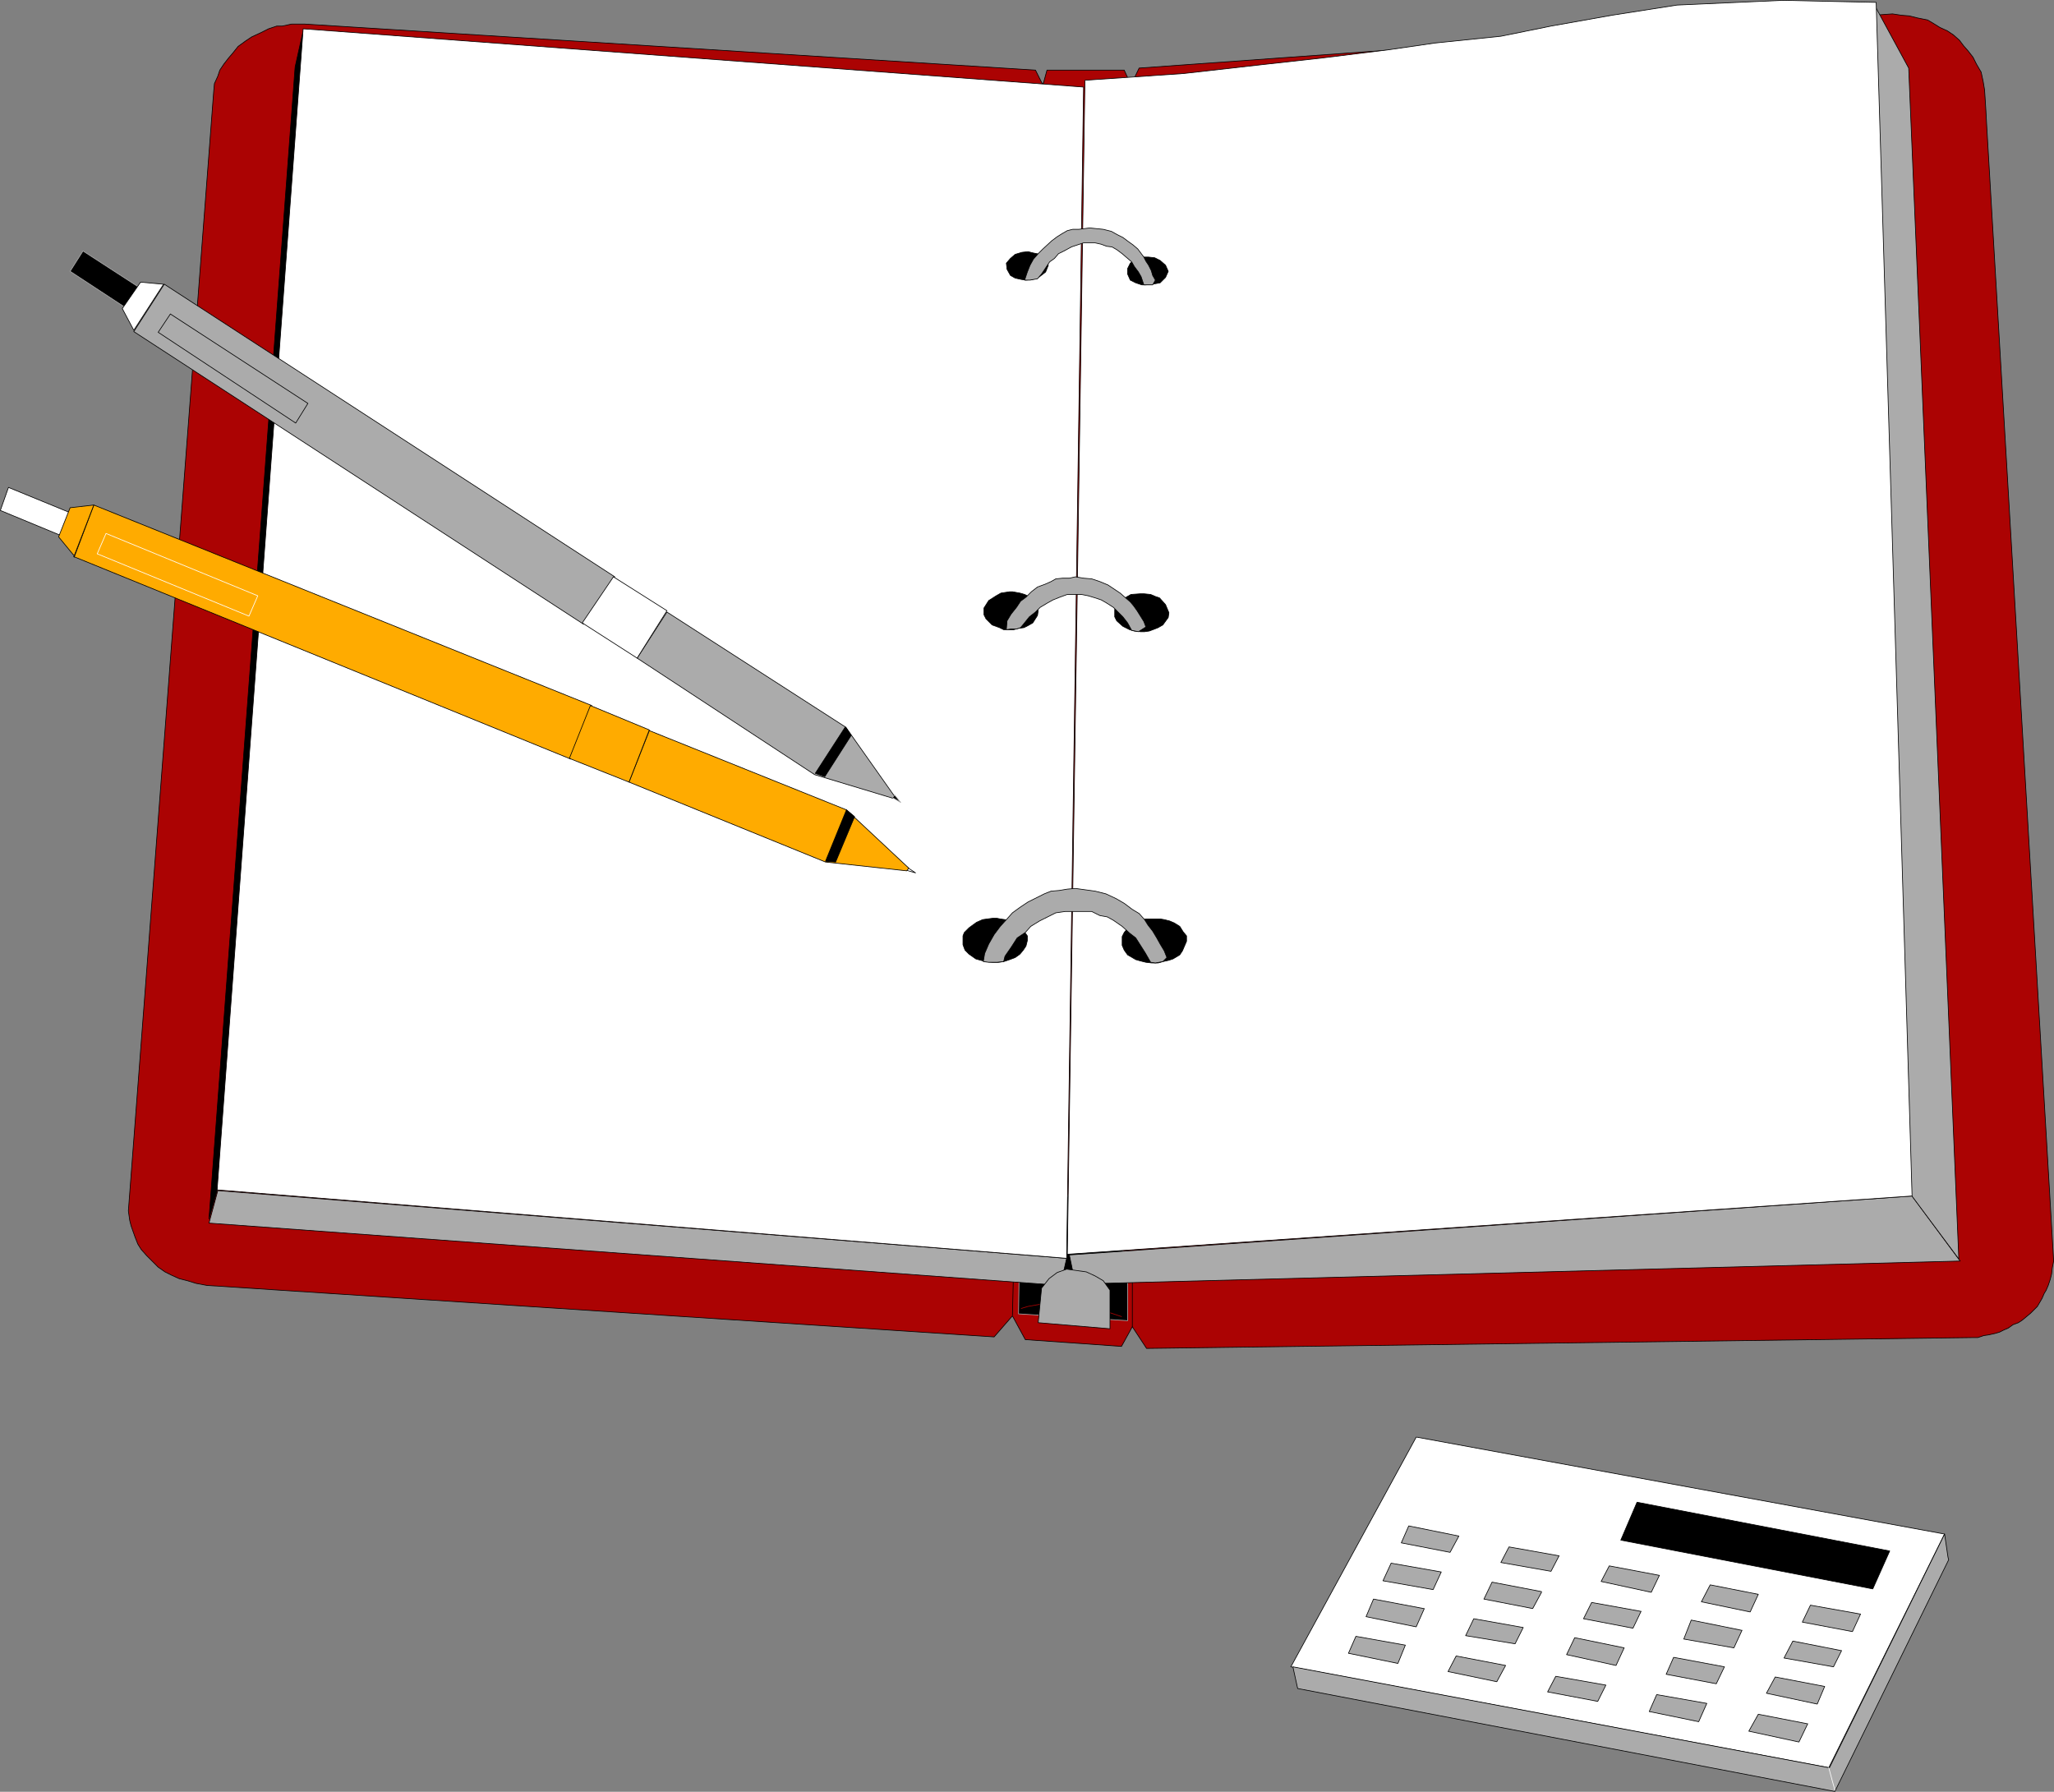 <?xml version="1.0" encoding="UTF-8" standalone="no"?>
<svg
   version="1.0"
   width="129.638mm"
   height="113.084mm"
   id="svg116"
   sodipodi:docname="Organizer 3.wmf"
   xmlns:inkscape="http://www.inkscape.org/namespaces/inkscape"
   xmlns:sodipodi="http://sodipodi.sourceforge.net/DTD/sodipodi-0.dtd"
   xmlns="http://www.w3.org/2000/svg"
   xmlns:svg="http://www.w3.org/2000/svg">
  <rect width="100%" height="100%" fill="#808080" stroke="none"/>
  <sodipodi:namedview
     id="namedview116"
     pagecolor="#ffffff"
     bordercolor="#000000"
     borderopacity="0.25"
     inkscape:showpageshadow="2"
     inkscape:pageopacity="0.0"
     inkscape:pagecheckerboard="0"
     inkscape:deskcolor="#d1d1d1"
     inkscape:document-units="mm" />
  <defs
     id="defs1">
    <pattern
       id="WMFhbasepattern"
       patternUnits="userSpaceOnUse"
       width="6"
       height="6"
       x="0"
       y="0" />
  </defs>
  <path
     style="fill:#ab0303;fill-opacity:1;fill-rule:evenodd;stroke:none"
     d="m 451.429,3.313 -179.699,12.927 -1.939,4.04 -1.616,-3.555 h -18.422 l -0.97,3.555 -1.778,-3.555 L 72.639,5.736 H 69.569 L 67.306,6.221 h -1.293 l -1.939,0.646 -1.939,0.97 -2.101,0.97 -1.454,0.97 -1.778,1.293 -1.293,1.616 -0.97,1.131 -1.131,1.454 -0.97,1.454 -0.485,1.454 -0.808,1.777 -0.162,1.777 -20.362,267.107 0.323,2.262 0.323,1.293 0.97,2.747 0.646,1.616 0.808,1.293 1.293,1.454 1.454,1.454 1.293,1.293 1.616,1.131 1.616,0.808 1.778,0.808 1.939,0.485 2.101,0.646 2.586,0.485 187.779,12.281 4.363,-5.009 3.07,5.656 22.947,1.616 2.586,-4.686 3.394,5.171 196.829,-2.585 h 1.454 l 1.454,-0.485 1.131,-0.162 1.454,-0.323 1.131,-0.323 0.97,-0.485 1.131,-0.485 1.131,-0.808 1.293,-0.485 0.97,-0.646 1.939,-1.616 1.616,-1.616 1.131,-1.939 0.485,-1.131 0.485,-0.808 0.485,-1.131 0.485,-1.454 0.323,-1.293 0.162,-1.454 0.323,-1.616 -15.998,-271.308 -0.162,-3.07 -0.162,-2.585 -0.162,-2.424 -0.323,-1.939 -0.485,-2.262 -1.131,-1.939 -0.808,-1.616 -1.131,-1.454 -1.131,-1.293 -0.97,-1.293 -1.454,-1.293 -1.454,-0.97 -1.778,-0.808 -1.293,-0.808 -1.616,-0.97 -2.424,-0.485 -1.939,-0.485 -1.939,-0.162 z"
     id="path1" />
  <path
     style="fill:none;stroke:#000000;stroke-width:0.162px;stroke-linecap:round;stroke-linejoin:round;stroke-miterlimit:4;stroke-dasharray:none;stroke-opacity:1"
     d="m 451.429,3.313 -179.699,12.927 -1.939,4.04 -1.616,-3.555 h -18.422 l -0.97,3.555 -1.778,-3.555 L 72.639,5.736 H 69.569 L 67.306,6.221 h -1.293 l -1.939,0.646 -1.939,0.97 -2.101,0.97 -1.454,0.97 -1.778,1.293 -1.293,1.616 -0.97,1.131 -1.131,1.454 -0.97,1.454 -0.485,1.454 -0.808,1.777 -0.162,1.777 -20.362,267.107 0.323,2.262 0.323,1.293 0.97,2.747 0.646,1.616 0.808,1.293 1.293,1.454 1.454,1.454 1.293,1.293 1.616,1.131 1.616,0.808 1.778,0.808 1.939,0.485 2.101,0.646 2.586,0.485 187.779,12.281 4.363,-5.009 3.07,5.656 22.947,1.616 2.586,-4.686 3.394,5.171 196.829,-2.585 h 1.454 l 1.454,-0.485 1.131,-0.162 1.454,-0.323 1.131,-0.323 0.97,-0.485 1.131,-0.485 1.131,-0.808 1.293,-0.485 0.97,-0.646 1.939,-1.616 1.616,-1.616 1.131,-1.939 0.485,-1.131 0.485,-0.808 0.485,-1.131 0.485,-1.454 0.323,-1.293 0.162,-1.454 0.323,-1.616 -15.998,-271.308 -0.162,-3.07 -0.162,-2.585 -0.162,-2.424 -0.323,-1.939 -0.485,-2.262 -1.131,-1.939 -0.808,-1.616 -1.131,-1.454 -1.131,-1.293 -0.97,-1.293 -1.454,-1.293 -1.454,-0.97 -1.778,-0.808 -1.293,-0.808 -1.616,-0.97 -2.424,-0.485 -1.939,-0.485 -1.939,-0.162 -2.101,-0.323 v 0"
     id="path2" />
  <path
     style="fill:#000000;fill-opacity:1;fill-rule:evenodd;stroke:none"
     d="m 268.983,299.667 v 15.351 l -26.018,-1.616 0.162,-10.665 12.443,-18.744 z"
     id="path3" />
  <path
     style="fill:none;stroke:#ababab;stroke-width:0.162px;stroke-linecap:round;stroke-linejoin:round;stroke-miterlimit:4;stroke-dasharray:none;stroke-opacity:1"
     d="m 268.983,299.667 v 15.351 l -26.018,-1.616 0.162,-10.665 12.443,-18.744 13.413,15.674 v 0"
     id="path4" />
  <path
     style="fill:none;stroke:#000000;stroke-width:0.162px;stroke-linecap:round;stroke-linejoin:round;stroke-miterlimit:4;stroke-dasharray:none;stroke-opacity:1"
     d="M 241.511,313.725 248.783,19.795"
     id="path5" />
  <path
     style="fill:none;stroke:#000000;stroke-width:0.162px;stroke-linecap:round;stroke-linejoin:round;stroke-miterlimit:4;stroke-dasharray:none;stroke-opacity:1"
     d="M 270.114,316.472 V 20.603"
     id="path6" />
  <path
     style="fill:#000000;fill-opacity:1;fill-rule:evenodd;stroke:none"
     d="M 70.377,16.078 72.316,7.352 51.793,283.993 49.854,290.779 70.377,16.24 v 0 z"
     id="path7" />
  <path
     style="fill:none;stroke:#000000;stroke-width:0.162px;stroke-linecap:round;stroke-linejoin:round;stroke-miterlimit:4;stroke-dasharray:none;stroke-opacity:1"
     d="M 70.377,16.078 72.316,7.352 51.793,283.993 49.854,290.779 70.377,16.24 v 0"
     id="path8" />
  <path
     style="fill:none;stroke:#ab0303;stroke-width:0.162px;stroke-linecap:round;stroke-linejoin:round;stroke-miterlimit:4;stroke-dasharray:none;stroke-opacity:1"
     d="m 243.612,312.109 1.616,-0.485 2.747,-0.485 h 3.555 l 9.373,0.97 2.262,0.485 2.424,0.808 1.939,0.646"
     id="path9" />
  <path
     style="fill:#ababab;fill-opacity:1;fill-rule:evenodd;stroke:none"
     d="m 51.954,283.993 202.485,16.159 -1.454,6.464 -203.131,-14.866 2.101,-7.756 z"
     id="path10" />
  <path
     style="fill:none;stroke:#000000;stroke-width:0.162px;stroke-linecap:round;stroke-linejoin:round;stroke-miterlimit:4;stroke-dasharray:none;stroke-opacity:1"
     d="m 51.954,283.993 202.485,16.159 -1.454,6.464 -203.131,-14.866 2.101,-7.756 v 0"
     id="path11" />
  <path
     style="fill:#ababab;fill-opacity:1;fill-rule:evenodd;stroke:none"
     d="m 456.115,285.285 -201.03,14.058 1.454,6.948 211.049,-5.494 -11.474,-15.513 z"
     id="path12" />
  <path
     style="fill:none;stroke:#000000;stroke-width:0.162px;stroke-linecap:round;stroke-linejoin:round;stroke-miterlimit:4;stroke-dasharray:none;stroke-opacity:1"
     d="m 456.115,285.285 -201.03,14.058 1.454,6.948 211.049,-5.494 -11.474,-15.513 v 0"
     id="path13" />
  <path
     style="fill:#ababab;fill-opacity:1;fill-rule:evenodd;stroke:none"
     d="M 447.066,1.05 455.954,285.124 467.266,300.313 455.307,16.24 447.066,1.05 Z"
     id="path14" />
  <path
     style="fill:none;stroke:#000000;stroke-width:0.162px;stroke-linecap:round;stroke-linejoin:round;stroke-miterlimit:4;stroke-dasharray:none;stroke-opacity:1"
     d="M 447.066,1.05 455.954,285.124 467.266,300.313 455.307,16.24 447.066,1.05 v 0"
     id="path15" />
  <path
     style="fill:#ffffff;fill-opacity:1;fill-rule:evenodd;stroke:none"
     d="M 72.316,6.868 258.479,20.764 254.439,300.151 51.793,283.831 Z"
     id="path16" />
  <path
     style="fill:none;stroke:#000000;stroke-width:0.162px;stroke-linecap:round;stroke-linejoin:round;stroke-miterlimit:4;stroke-dasharray:none;stroke-opacity:1"
     d="M 72.316,6.868 258.479,20.764 254.439,300.151 51.793,283.831 72.316,6.868 v 0"
     id="path17" />
  <path
     style="fill:#ffffff;fill-opacity:1;fill-rule:evenodd;stroke:none"
     d="m 258.802,19.148 23.594,-1.616 18.584,-2.101 14.544,-1.616 15.675,-1.939 11.15,-1.616 15.675,-1.616 11.958,-2.424 14.544,-2.585 15.514,-2.424 25.21,-1.131 22.301,0.485 8.565,284.72 -201.515,13.897 4.202,-279.872 v 0 z"
     id="path18" />
  <path
     style="fill:none;stroke:#000000;stroke-width:0.162px;stroke-linecap:round;stroke-linejoin:round;stroke-miterlimit:4;stroke-dasharray:none;stroke-opacity:1"
     d="m 258.802,19.148 23.594,-1.616 18.584,-2.101 14.544,-1.616 15.675,-1.939 11.15,-1.616 15.675,-1.616 11.958,-2.424 14.544,-2.585 15.514,-2.424 25.21,-1.131 22.301,0.485 8.565,284.72 -201.515,13.897 4.202,-279.872 v 0"
     id="path19" />
  <path
     style="fill:#000000;fill-opacity:1;fill-rule:evenodd;stroke:none"
     d="m 273.992,61.323 1.454,0.162 1.293,0.646 1.293,1.131 0.646,1.454 -0.646,1.454 -1.293,1.293 -1.778,0.323 -1.616,0.162 h -0.97 l -1.454,-0.485 -1.293,-0.646 -0.646,-1.454 v -1.293 l 0.646,-1.293 1.293,-0.97 1.616,-0.485 z"
     id="path20" />
  <path
     style="fill:none;stroke:#000000;stroke-width:0.162px;stroke-linecap:round;stroke-linejoin:round;stroke-miterlimit:4;stroke-dasharray:none;stroke-opacity:1"
     d="m 273.992,61.323 1.454,0.162 1.293,0.646 1.293,1.131 0.646,1.454 -0.646,1.454 -1.293,1.293 -1.778,0.323 -1.616,0.162 h -0.97 l -1.454,-0.485 -1.293,-0.646 -0.646,-1.454 v -1.293 l 0.646,-1.293 1.293,-0.97 1.616,-0.485 h 1.454 v 0"
     id="path21" />
  <path
     style="fill:#000000;fill-opacity:1;fill-rule:evenodd;stroke:none"
     d="m 245.228,60.03 1.293,0.323 1.616,0.323 1.293,1.454 0.646,1.131 -0.646,1.616 -1.454,1.131 -1.616,0.646 -1.616,0.162 -1.131,-0.162 -1.454,-0.323 -1.131,-0.646 -0.808,-1.454 -0.162,-1.454 0.97,-1.131 1.131,-0.97 1.616,-0.485 z"
     id="path22" />
  <path
     style="fill:none;stroke:#000000;stroke-width:0.162px;stroke-linecap:round;stroke-linejoin:round;stroke-miterlimit:4;stroke-dasharray:none;stroke-opacity:1"
     d="m 245.228,60.03 1.293,0.323 1.616,0.323 1.293,1.454 0.646,1.131 -0.646,1.616 -1.454,1.131 -1.616,0.646 -1.616,0.162 -1.131,-0.162 -1.454,-0.323 -1.131,-0.646 -0.808,-1.454 -0.162,-1.454 0.97,-1.131 1.131,-0.97 1.616,-0.485 1.454,-0.162 v 0"
     id="path23" />
  <path
     style="fill:#000000;fill-opacity:1;fill-rule:evenodd;stroke:none"
     d="m 272.861,141.633 1.616,0.162 1.131,0.485 0.97,0.323 1.454,1.616 0.808,1.939 -0.162,1.131 -1.293,1.777 -1.131,0.646 -0.808,0.323 -1.293,0.485 -1.131,0.162 h -0.97 l -1.454,-0.162 -1.131,-0.323 -1.616,-0.808 -1.454,-1.293 -0.485,-0.97 v -1.777 l 1.131,-1.616 1.616,-1.293 1.131,-0.646 2.262,-0.162 h 0.808 z"
     id="path24" />
  <path
     style="fill:none;stroke:#000000;stroke-width:0.162px;stroke-linecap:round;stroke-linejoin:round;stroke-miterlimit:4;stroke-dasharray:none;stroke-opacity:1"
     d="m 272.861,141.633 1.616,0.162 1.131,0.485 0.97,0.323 1.454,1.616 0.808,1.939 -0.162,1.131 -1.293,1.777 -1.131,0.646 -0.808,0.323 -1.293,0.485 -1.131,0.162 h -0.97 l -1.454,-0.162 -1.131,-0.323 -1.616,-0.808 -1.454,-1.293 -0.485,-0.97 v -1.777 l 1.131,-1.616 1.616,-1.293 1.131,-0.646 2.262,-0.162 h 0.808 v 0"
     id="path25" />
  <path
     style="fill:#000000;fill-opacity:1;fill-rule:evenodd;stroke:none"
     d="m 241.511,141.148 1.778,0.323 1.131,0.323 0.97,0.485 1.616,1.454 0.646,1.939 -0.162,1.131 -1.131,1.777 -1.131,0.646 -0.97,0.485 -1.293,0.162 -1.131,0.323 h -0.97 -1.454 l -0.97,-0.485 -1.778,-0.646 -1.454,-1.454 -0.485,-0.97 v -1.616 l 1.131,-1.777 1.778,-1.131 1.131,-0.646 2.101,-0.323 h 0.646 z"
     id="path26" />
  <path
     style="fill:none;stroke:#000000;stroke-width:0.162px;stroke-linecap:round;stroke-linejoin:round;stroke-miterlimit:4;stroke-dasharray:none;stroke-opacity:1"
     d="m 241.511,141.148 1.778,0.323 1.131,0.323 0.97,0.485 1.616,1.454 0.646,1.939 -0.162,1.131 -1.131,1.777 -1.131,0.646 -0.97,0.485 -1.293,0.162 -1.131,0.323 h -0.97 -1.454 l -0.97,-0.485 -1.778,-0.646 -1.454,-1.454 -0.485,-0.97 v -1.616 l 1.131,-1.777 1.778,-1.131 1.131,-0.646 2.101,-0.323 h 0.646 v 0"
     id="path27" />
  <path
     style="fill:#000000;fill-opacity:1;fill-rule:evenodd;stroke:none"
     d="m 237.794,219.034 0.808,0.162 1.131,0.162 1.293,0.323 1.131,0.485 1.131,0.485 0.97,1.454 0.808,1.131 v 1.131 l -0.323,1.293 -0.646,0.97 -0.808,0.97 -1.131,0.808 -1.293,0.485 -1.454,0.485 -1.293,0.162 h -1.293 l -1.616,-0.162 -1.293,-0.323 -1.131,-0.323 -1.616,-1.131 -0.97,-0.97 -0.485,-1.293 v -2.101 l 0.323,-0.808 1.131,-1.131 1.778,-1.293 1.454,-0.646 1.131,-0.162 1.293,-0.162 h 0.97 z"
     id="path28" />
  <path
     style="fill:none;stroke:#000000;stroke-width:0.162px;stroke-linecap:round;stroke-linejoin:round;stroke-miterlimit:4;stroke-dasharray:none;stroke-opacity:1"
     d="m 237.794,219.034 0.808,0.162 1.131,0.162 1.293,0.323 1.131,0.485 1.131,0.485 0.97,1.454 0.808,1.131 v 1.131 l -0.323,1.293 -0.646,0.97 -0.808,0.97 -1.131,0.808 -1.293,0.485 -1.454,0.485 -1.293,0.162 h -1.293 l -1.616,-0.162 -1.293,-0.323 -1.131,-0.323 -1.616,-1.131 -0.97,-0.97 -0.485,-1.293 v -2.101 l 0.323,-0.808 1.131,-1.131 1.778,-1.293 1.454,-0.646 1.131,-0.162 1.293,-0.162 h 0.97 v 0"
     id="path29" />
  <path
     style="fill:#000000;fill-opacity:1;fill-rule:evenodd;stroke:none"
     d="m 275.608,219.195 h 1.131 l 0.97,0.162 1.293,0.323 1.131,0.485 1.293,0.808 0.808,1.293 0.808,0.97 v 1.293 l -0.485,1.131 -0.485,1.131 -0.646,0.97 -1.616,0.97 -0.97,0.323 -1.454,0.323 -1.131,0.323 h -1.454 l -1.454,-0.162 -1.293,-0.323 -1.131,-0.323 -1.939,-1.131 -0.808,-1.131 -0.485,-1.131 v -2.101 l 0.485,-0.97 0.808,-0.97 2.101,-1.293 1.293,-0.808 1.131,-0.162 h 1.293 z"
     id="path30" />
  <path
     style="fill:none;stroke:#000000;stroke-width:0.162px;stroke-linecap:round;stroke-linejoin:round;stroke-miterlimit:4;stroke-dasharray:none;stroke-opacity:1"
     d="m 275.608,219.195 h 1.131 l 0.97,0.162 1.293,0.323 1.131,0.485 1.293,0.808 0.808,1.293 0.808,0.97 v 1.293 l -0.485,1.131 -0.485,1.131 -0.646,0.97 -1.616,0.97 -0.97,0.323 -1.454,0.323 -1.131,0.323 h -1.454 l -1.454,-0.162 -1.293,-0.323 -1.131,-0.323 -1.939,-1.131 -0.808,-1.131 -0.485,-1.131 v -2.101 l 0.485,-0.97 0.808,-0.97 2.101,-1.293 1.293,-0.808 1.131,-0.162 h 1.293 0.808 v 0"
     id="path31" />
  <path
     style="fill:#ababab;fill-opacity:1;fill-rule:evenodd;stroke:none"
     d="m 245.713,66.817 h -1.293 l 0.646,-1.939 0.646,-1.616 0.808,-1.454 1.131,-1.293 1.131,-1.131 2.101,-1.939 1.293,-0.97 1.293,-0.808 1.131,-0.646 1.293,-0.323 h 1.454 l 2.586,-0.323 1.616,0.162 1.616,0.162 1.939,0.485 1.454,0.808 1.293,0.646 1.293,0.97 1.131,0.808 1.131,0.97 1.454,1.939 0.485,0.97 0.646,0.97 0.646,1.293 0.323,1.131 0.646,1.131 -0.646,1.131 h -1.131 -0.97 l -0.646,-1.939 -0.646,-1.131 -0.97,-1.293 -0.646,-1.131 -2.262,-1.939 -1.293,-0.97 -1.131,-0.646 -1.293,-0.162 -1.293,-0.485 -1.454,-0.323 h -1.454 -1.293 l -2.909,0.97 -1.454,0.808 -1.616,0.808 -0.97,1.131 -1.131,0.808 -0.97,1.454 -0.97,1.454 -0.97,1.131 -1.778,0.323 z"
     id="path32" />
  <path
     style="fill:none;stroke:#000000;stroke-width:0.162px;stroke-linecap:round;stroke-linejoin:round;stroke-miterlimit:4;stroke-dasharray:none;stroke-opacity:1"
     d="m 245.713,66.817 h -1.293 l 0.646,-1.939 0.646,-1.616 0.808,-1.454 1.131,-1.293 1.131,-1.131 2.101,-1.939 1.293,-0.97 1.293,-0.808 1.131,-0.646 1.293,-0.323 h 1.454 l 2.586,-0.323 1.616,0.162 1.616,0.162 1.939,0.485 1.454,0.808 1.293,0.646 1.293,0.97 1.131,0.808 1.131,0.97 1.454,1.939 0.485,0.97 0.646,0.97 0.646,1.293 0.323,1.131 0.646,1.131 -0.646,1.131 h -1.131 -0.97 l -0.646,-1.939 -0.646,-1.131 -0.97,-1.293 -0.646,-1.131 -2.262,-1.939 -1.293,-0.97 -1.131,-0.646 -1.293,-0.162 -1.293,-0.485 -1.454,-0.323 h -1.454 -1.293 l -2.909,0.97 -1.454,0.808 -1.616,0.808 -0.97,1.131 -1.131,0.808 -0.97,1.454 -0.97,1.454 -0.97,1.131 -1.778,0.323 v 0"
     id="path33" />
  <path
     style="fill:#ababab;fill-opacity:1;fill-rule:evenodd;stroke:none"
     d="m 241.188,150.035 -1.131,0.162 0.162,-2.101 0.97,-1.616 1.293,-1.616 0.97,-1.454 1.293,-0.97 1.293,-1.293 1.454,-1.131 1.778,-0.646 1.454,-0.646 1.131,-0.646 1.616,-0.162 h 1.616 l 1.454,-0.323 1.939,0.323 1.939,0.162 1.939,0.646 1.939,0.808 1.454,0.97 1.454,0.97 1.293,1.131 1.131,0.97 0.808,0.97 0.808,1.131 0.808,1.293 0.808,1.293 0.485,1.293 -1.778,1.131 -1.616,-0.323 -0.97,-1.777 -1.131,-1.454 -0.97,-0.97 -1.293,-1.293 -1.778,-1.131 -1.131,-0.646 -1.454,-0.485 -1.616,-0.485 -1.616,-0.323 h -1.616 -1.778 l -1.778,0.646 -1.616,0.646 -1.454,0.808 -1.616,0.97 -1.131,1.131 -1.454,1.131 -1.293,1.616 -0.808,0.97 -0.97,0.323 z"
     id="path34" />
  <path
     style="fill:none;stroke:#000000;stroke-width:0.162px;stroke-linecap:round;stroke-linejoin:round;stroke-miterlimit:4;stroke-dasharray:none;stroke-opacity:1"
     d="m 241.188,150.035 -1.131,0.162 0.162,-2.101 0.97,-1.616 1.293,-1.616 0.97,-1.454 1.293,-0.97 1.293,-1.293 1.454,-1.131 1.778,-0.646 1.454,-0.646 1.131,-0.646 1.616,-0.162 h 1.616 l 1.454,-0.323 1.939,0.323 1.939,0.162 1.939,0.646 1.939,0.808 1.454,0.97 1.454,0.97 1.293,1.131 1.131,0.97 0.808,0.97 0.808,1.131 0.808,1.293 0.808,1.293 0.485,1.293 -1.778,1.131 -1.616,-0.323 -0.97,-1.777 -1.131,-1.454 -0.97,-0.97 -1.293,-1.293 -1.778,-1.131 -1.131,-0.646 -1.454,-0.485 -1.616,-0.485 -1.616,-0.323 h -1.616 -1.778 l -1.778,0.646 -1.616,0.646 -1.454,0.808 -1.616,0.97 -1.131,1.131 -1.454,1.131 -1.293,1.616 -0.808,0.97 -0.97,0.323 h -1.293 v 0"
     id="path35" />
  <path
     style="fill:#ababab;fill-opacity:1;fill-rule:evenodd;stroke:none"
     d="m 237.794,229.537 h -1.939 l -1.293,-0.162 0.323,-1.939 0.97,-2.262 1.293,-2.262 1.454,-1.939 1.616,-1.777 1.293,-1.454 1.778,-1.293 1.939,-1.293 1.939,-0.97 1.939,-0.97 1.616,-0.646 1.939,-0.162 1.939,-0.323 1.939,-0.162 4.686,0.646 2.586,0.646 2.424,1.131 1.939,1.131 1.939,1.454 1.616,0.97 1.293,1.454 0.808,1.293 1.131,1.454 0.97,1.616 0.808,1.454 0.97,1.616 0.646,1.616 -0.97,0.97 -1.778,0.323 -1.131,-0.162 -1.293,-2.262 -1.131,-1.777 -1.131,-1.777 -1.454,-1.131 -1.778,-1.616 -2.101,-1.454 -1.454,-0.808 -1.778,-0.323 -1.939,-0.97 h -1.939 -2.101 -2.262 l -2.262,0.323 -1.939,0.97 -1.939,0.97 -2.101,1.293 -1.293,1.454 -1.939,1.293 -1.454,2.262 -1.454,2.101 -0.323,1.293 -1.616,0.162 z"
     id="path36" />
  <path
     style="fill:none;stroke:#000000;stroke-width:0.162px;stroke-linecap:round;stroke-linejoin:round;stroke-miterlimit:4;stroke-dasharray:none;stroke-opacity:1"
     d="m 237.794,229.537 h -1.939 l -1.293,-0.162 0.323,-1.939 0.97,-2.262 1.293,-2.262 1.454,-1.939 1.616,-1.777 1.293,-1.454 1.778,-1.293 1.939,-1.293 1.939,-0.97 1.939,-0.97 1.616,-0.646 1.939,-0.162 1.939,-0.323 1.939,-0.162 4.686,0.646 2.586,0.646 2.424,1.131 1.939,1.131 1.939,1.454 1.616,0.97 1.293,1.454 0.808,1.293 1.131,1.454 0.97,1.616 0.808,1.454 0.97,1.616 0.646,1.616 -0.97,0.97 -1.778,0.323 -1.131,-0.162 -1.293,-2.262 -1.131,-1.777 -1.131,-1.777 -1.454,-1.131 -1.778,-1.616 -2.101,-1.454 -1.454,-0.808 -1.778,-0.323 -1.939,-0.97 h -1.939 -2.101 -2.262 l -2.262,0.323 -1.939,0.97 -1.939,0.97 -2.101,1.293 -1.293,1.454 -1.939,1.293 -1.454,2.262 -1.454,2.101 -0.323,1.293 -1.616,0.162 v 0"
     id="path37" />
  <path
     style="fill:#ababab;fill-opacity:1;fill-rule:evenodd;stroke:none"
     d="m 247.652,315.502 17.13,1.454 v -9.211 l -1.616,-2.262 -1.939,-1.131 -2.101,-0.97 -4.686,-0.646 -2.262,0.808 -1.939,1.454 -1.778,2.262 z"
     id="path38" />
  <path
     style="fill:none;stroke:#000000;stroke-width:0.162px;stroke-linecap:round;stroke-linejoin:round;stroke-miterlimit:4;stroke-dasharray:none;stroke-opacity:1"
     d="m 247.652,315.502 17.13,1.454 v -9.211 l -1.616,-2.262 -1.939,-1.131 -2.101,-0.97 -4.686,-0.646 -2.262,0.808 -1.939,1.454 -1.778,2.262 -0.808,8.241 v 0"
     id="path39" />
  <path
     style="fill:#ababab;fill-opacity:1;fill-rule:evenodd;stroke:none"
     d="M 31.916,79.098 139.218,148.904 146.652,137.593 39.188,67.787 Z"
     id="path40" />
  <path
     style="fill:none;stroke:#000000;stroke-width:0.162px;stroke-linecap:round;stroke-linejoin:round;stroke-miterlimit:4;stroke-dasharray:none;stroke-opacity:1"
     d="M 31.916,79.098 139.218,148.904 146.652,137.593 39.188,67.787 31.916,79.098 v 0"
     id="path41" />
  <path
     style="fill:#ababab;fill-opacity:1;fill-rule:evenodd;stroke:none"
     d="m 213.393,189.948 -11.635,-16.482 -42.662,-27.47 -7.11,10.988 42.339,27.793 18.746,5.656 0.323,-0.485 z"
     id="path42" />
  <path
     style="fill:none;stroke:#000000;stroke-width:0.162px;stroke-linecap:round;stroke-linejoin:round;stroke-miterlimit:4;stroke-dasharray:none;stroke-opacity:1"
     d="m 213.393,189.948 -11.635,-16.482 -42.662,-27.47 -7.11,10.988 42.339,27.793 18.746,5.656 0.323,-0.485 v 0"
     id="path43" />
  <path
     style="fill:#000000;fill-opacity:1;fill-rule:evenodd;stroke:none"
     d="m 201.596,173.466 -7.11,10.988 2.262,0.808 6.302,-9.857 -1.293,-1.939 v 0 z"
     id="path44" />
  <path
     style="fill:none;stroke:#000000;stroke-width:0.162px;stroke-linecap:round;stroke-linejoin:round;stroke-miterlimit:4;stroke-dasharray:none;stroke-opacity:1"
     d="m 201.596,173.466 -7.11,10.988 2.262,0.808 6.302,-9.857 -1.293,-1.939 v 0"
     id="path45" />
  <path
     style="fill:none;stroke:#000000;stroke-width:0.162px;stroke-linecap:round;stroke-linejoin:round;stroke-miterlimit:4;stroke-dasharray:none;stroke-opacity:1"
     d="M 73.447,96.226 40.642,74.896 37.734,79.259 70.538,100.912 73.447,96.226"
     id="path46" />
  <path
     style="fill:#000000;fill-opacity:1;fill-rule:evenodd;stroke:none"
     d="m 212.908,190.271 1.939,1.131 -1.454,-1.777 z"
     id="path47" />
  <path
     style="fill:none;stroke:#ababab;stroke-width:0.162px;stroke-linecap:round;stroke-linejoin:round;stroke-miterlimit:4;stroke-dasharray:none;stroke-opacity:1"
     d="m 212.908,190.271 1.939,1.131 -1.454,-1.777 -0.485,0.646 v 0"
     id="path48" />
  <path
     style="fill:#000000;fill-opacity:1;fill-rule:evenodd;stroke:none"
     d="m 34.502,69.402 -14.706,-9.534 -3.07,4.848 14.544,9.534 z"
     id="path49" />
  <path
     style="fill:none;stroke:#ababab;stroke-width:0.162px;stroke-linecap:round;stroke-linejoin:round;stroke-miterlimit:4;stroke-dasharray:none;stroke-opacity:1"
     d="m 34.502,69.402 -14.706,-9.534 -3.07,4.848 14.544,9.534 3.232,-4.848 v 0"
     id="path50" />
  <path
     style="fill:#ffffff;fill-opacity:1;fill-rule:evenodd;stroke:none"
     d="m 38.865,67.787 -5.333,-0.485 -4.363,6.302 2.747,5.171 7.11,-10.988 v 0 z"
     id="path51" />
  <path
     style="fill:none;stroke:#000000;stroke-width:0.162px;stroke-linecap:round;stroke-linejoin:round;stroke-miterlimit:4;stroke-dasharray:none;stroke-opacity:1"
     d="m 38.865,67.787 -5.333,-0.485 -4.363,6.302 2.747,5.171 7.11,-10.988 v 0"
     id="path52" />
  <path
     style="fill:#ffffff;fill-opacity:1;fill-rule:evenodd;stroke:none"
     d="m 159.095,145.672 -12.766,-8.079 -7.434,10.988 13.09,8.403 z"
     id="path53" />
  <path
     style="fill:none;stroke:#000000;stroke-width:0.162px;stroke-linecap:round;stroke-linejoin:round;stroke-miterlimit:4;stroke-dasharray:none;stroke-opacity:1"
     d="m 159.095,145.672 -12.766,-8.079 -7.434,10.988 13.09,8.403 7.11,-11.311 v 0"
     id="path54" />
  <path
     style="fill:#ffffff;fill-opacity:1;fill-rule:evenodd;stroke:none"
     d="m 216.14,207.561 2.262,0.646 -1.939,-1.293 -0.162,0.646 v 0 z"
     id="path55" />
  <path
     style="fill:none;stroke:#000000;stroke-width:0.162px;stroke-linecap:round;stroke-linejoin:round;stroke-miterlimit:4;stroke-dasharray:none;stroke-opacity:1"
     d="m 216.14,207.561 2.262,0.646 -1.939,-1.293 -0.162,0.646 v 0"
     id="path56" />
  <path
     style="fill:#ffffff;fill-opacity:1;fill-rule:evenodd;stroke:none"
     d="M 18.18,122.888 2.02,116.263 0.081,121.757 16.079,128.382 18.18,122.888 Z"
     id="path57" />
  <path
     style="fill:none;stroke:#000000;stroke-width:0.162px;stroke-linecap:round;stroke-linejoin:round;stroke-miterlimit:4;stroke-dasharray:none;stroke-opacity:1"
     d="m 18.18,122.888 -16.16,-6.625 -1.939,5.494 15.998,6.625 2.101,-5.494 v 0"
     id="path58" />
  <path
     style="fill:#ffab00;fill-opacity:1;fill-rule:evenodd;stroke:none"
     d="m 17.534,132.745 118.614,48.315 5.01,-12.766 -118.776,-47.83 -4.686,12.442 v 0 z"
     id="path59" />
  <path
     style="fill:none;stroke:#000000;stroke-width:0.162px;stroke-linecap:round;stroke-linejoin:round;stroke-miterlimit:4;stroke-dasharray:none;stroke-opacity:1"
     d="m 17.534,132.745 118.614,48.315 5.01,-12.766 -118.776,-47.83 -4.686,12.442 v 0"
     id="path60" />
  <path
     style="fill:#ffab00;fill-opacity:1;fill-rule:evenodd;stroke:none"
     d="m 216.786,207.076 -14.867,-13.897 -47.026,-18.906 -4.848,12.281 46.864,19.067 19.392,2.101 z"
     id="path61" />
  <path
     style="fill:none;stroke:#000000;stroke-width:0.162px;stroke-linecap:round;stroke-linejoin:round;stroke-miterlimit:4;stroke-dasharray:none;stroke-opacity:1"
     d="m 216.786,207.076 -14.867,-13.897 -47.026,-18.906 -4.848,12.281 46.864,19.067 19.392,2.101 0.485,-0.646 v 0"
     id="path62" />
  <path
     style="fill:#ffab00;fill-opacity:1;fill-rule:evenodd;stroke:none"
     d="m 22.382,120.465 -5.656,0.646 -2.747,6.948 3.717,4.524 4.686,-12.119 z"
     id="path63" />
  <path
     style="fill:none;stroke:#000000;stroke-width:0.162px;stroke-linecap:round;stroke-linejoin:round;stroke-miterlimit:4;stroke-dasharray:none;stroke-opacity:1"
     d="m 22.382,120.465 -5.656,0.646 -2.747,6.948 3.717,4.524 4.686,-12.119 v 0"
     id="path64" />
  <path
     style="fill:#ffab00;fill-opacity:1;fill-rule:evenodd;stroke:none"
     d="m 154.893,174.112 -14.059,-5.817 -5.01,12.604 14.221,5.656 4.848,-12.442 z"
     id="path65" />
  <path
     style="fill:none;stroke:#000000;stroke-width:0.162px;stroke-linecap:round;stroke-linejoin:round;stroke-miterlimit:4;stroke-dasharray:none;stroke-opacity:1"
     d="m 154.893,174.112 -14.059,-5.817 -5.01,12.604 14.221,5.656 4.848,-12.442 v 0"
     id="path66" />
  <path
     style="fill:#000000;fill-opacity:1;fill-rule:evenodd;stroke:none"
     d="m 201.919,193.18 -5.01,12.281 2.424,0.162 4.525,-10.826 z"
     id="path67" />
  <path
     style="fill:none;stroke:#000000;stroke-width:0.162px;stroke-linecap:round;stroke-linejoin:round;stroke-miterlimit:4;stroke-dasharray:none;stroke-opacity:1"
     d="m 201.919,193.18 -5.01,12.281 2.424,0.162 4.525,-10.826 -1.939,-1.616 v 0"
     id="path68" />
  <path
     style="fill:none;stroke:#ffffff;stroke-width:0.162px;stroke-linecap:round;stroke-linejoin:round;stroke-miterlimit:4;stroke-dasharray:none;stroke-opacity:1"
     d="m 61.489,142.117 -36.198,-14.866 -2.101,4.848 36.198,14.866 2.101,-4.848"
     id="path69" />
  <path
     style="fill:#ffffff;fill-opacity:1;fill-rule:evenodd;stroke:none"
     d="m 337.824,342.811 -29.896,54.779 128.31,24.077 27.634,-55.748 -125.886,-23.107 v 0 z"
     id="path70" />
  <path
     style="fill:none;stroke:#000000;stroke-width:0.162px;stroke-linecap:round;stroke-linejoin:round;stroke-miterlimit:4;stroke-dasharray:none;stroke-opacity:1"
     d="m 337.824,342.811 -29.896,54.779 128.31,24.077 27.634,-55.748 -125.886,-23.107 v 0"
     id="path71" />
  <path
     style="fill:#000000;fill-opacity:1;fill-rule:evenodd;stroke:none"
     d="m 450.783,369.958 -60.277,-11.634 -3.878,9.049 60.115,11.634 z"
     id="path72" />
  <path
     style="fill:none;stroke:#000000;stroke-width:0.162px;stroke-linecap:round;stroke-linejoin:round;stroke-miterlimit:4;stroke-dasharray:none;stroke-opacity:1"
     d="m 450.783,369.958 -60.277,-11.634 -3.878,9.049 60.115,11.634 4.04,-9.049 v 0"
     id="path73" />
  <path
     style="fill:#ababab;fill-opacity:1;fill-rule:evenodd;stroke:none"
     d="m 464.68,371.412 -0.808,-5.494 -27.472,55.748 -127.987,-24.077 1.131,5.171 128.149,24.562 27.149,-55.263 z"
     id="path74" />
  <path
     style="fill:none;stroke:#000000;stroke-width:0.162px;stroke-linecap:round;stroke-linejoin:round;stroke-miterlimit:4;stroke-dasharray:none;stroke-opacity:1"
     d="m 464.68,371.412 -0.808,-5.494 -27.472,55.748 -127.987,-24.077 1.131,5.171 128.149,24.562 27.149,-55.263 -0.162,-0.646 v 0"
     id="path75" />
  <path
     style="fill:none;stroke:#ffffff;stroke-width:0.162px;stroke-linecap:round;stroke-linejoin:round;stroke-miterlimit:4;stroke-dasharray:none;stroke-opacity:1"
     d="m 436.239,421.666 1.454,5.332"
     id="path76" />
  <path
     style="fill:#ababab;fill-opacity:1;fill-rule:evenodd;stroke:none"
     d="m 335.239,392.419 -11.797,-2.101 -1.778,4.04 11.797,2.424 1.778,-4.363 z"
     id="path77" />
  <path
     style="fill:none;stroke:#000000;stroke-width:0.162px;stroke-linecap:round;stroke-linejoin:round;stroke-miterlimit:4;stroke-dasharray:none;stroke-opacity:1"
     d="m 335.239,392.419 -11.797,-2.101 -1.778,4.04 11.797,2.424 1.778,-4.363 v 0"
     id="path78" />
  <path
     style="fill:#ababab;fill-opacity:1;fill-rule:evenodd;stroke:none"
     d="m 339.602,383.693 -11.958,-2.262 -1.778,4.201 11.958,2.424 1.939,-4.363 v 0 z"
     id="path79" />
  <path
     style="fill:none;stroke:#000000;stroke-width:0.162px;stroke-linecap:round;stroke-linejoin:round;stroke-miterlimit:4;stroke-dasharray:none;stroke-opacity:1"
     d="m 339.602,383.693 -11.958,-2.262 -1.778,4.201 11.958,2.424 1.939,-4.363 v 0"
     id="path80" />
  <path
     style="fill:#ababab;fill-opacity:1;fill-rule:evenodd;stroke:none"
     d="m 343.804,374.967 -11.958,-2.101 -1.939,4.201 11.958,2.101 1.939,-4.201 z"
     id="path81" />
  <path
     style="fill:none;stroke:#000000;stroke-width:0.162px;stroke-linecap:round;stroke-linejoin:round;stroke-miterlimit:4;stroke-dasharray:none;stroke-opacity:1"
     d="m 343.804,374.967 -11.958,-2.101 -1.939,4.201 11.958,2.101 1.939,-4.201 v 0"
     id="path82" />
  <path
     style="fill:#ababab;fill-opacity:1;fill-rule:evenodd;stroke:none"
     d="m 348.005,366.403 -11.958,-2.424 -1.778,4.04 11.635,2.262 z"
     id="path83" />
  <path
     style="fill:none;stroke:#000000;stroke-width:0.162px;stroke-linecap:round;stroke-linejoin:round;stroke-miterlimit:4;stroke-dasharray:none;stroke-opacity:1"
     d="m 348.005,366.403 -11.958,-2.424 -1.778,4.04 11.635,2.262 2.101,-3.878 v 0"
     id="path84" />
  <path
     style="fill:#ababab;fill-opacity:1;fill-rule:evenodd;stroke:none"
     d="m 359.156,397.266 -11.797,-2.262 -1.939,3.717 11.635,2.424 2.101,-3.878 z"
     id="path85" />
  <path
     style="fill:none;stroke:#000000;stroke-width:0.162px;stroke-linecap:round;stroke-linejoin:round;stroke-miterlimit:4;stroke-dasharray:none;stroke-opacity:1"
     d="m 359.156,397.266 -11.797,-2.262 -1.939,3.717 11.635,2.424 2.101,-3.878 v 0"
     id="path86" />
  <path
     style="fill:#ababab;fill-opacity:1;fill-rule:evenodd;stroke:none"
     d="m 363.357,388.217 -11.797,-2.101 -1.939,4.04 11.797,1.939 1.939,-3.878 z"
     id="path87" />
  <path
     style="fill:none;stroke:#000000;stroke-width:0.162px;stroke-linecap:round;stroke-linejoin:round;stroke-miterlimit:4;stroke-dasharray:none;stroke-opacity:1"
     d="m 363.357,388.217 -11.797,-2.101 -1.939,4.04 11.797,1.939 1.939,-3.878 v 0"
     id="path88" />
  <path
     style="fill:#ababab;fill-opacity:1;fill-rule:evenodd;stroke:none"
     d="m 367.72,379.653 -11.797,-2.262 -1.939,4.04 11.635,2.262 2.101,-3.878 v 0 z"
     id="path89" />
  <path
     style="fill:none;stroke:#000000;stroke-width:0.162px;stroke-linecap:round;stroke-linejoin:round;stroke-miterlimit:4;stroke-dasharray:none;stroke-opacity:1"
     d="m 367.72,379.653 -11.797,-2.262 -1.939,4.04 11.635,2.262 2.101,-3.878 v 0"
     id="path90" />
  <path
     style="fill:#ababab;fill-opacity:1;fill-rule:evenodd;stroke:none"
     d="m 371.76,371.089 -11.797,-2.101 -1.939,3.717 11.958,2.101 1.939,-3.717 v 0 z"
     id="path91" />
  <path
     style="fill:none;stroke:#000000;stroke-width:0.162px;stroke-linecap:round;stroke-linejoin:round;stroke-miterlimit:4;stroke-dasharray:none;stroke-opacity:1"
     d="m 371.76,371.089 -11.797,-2.101 -1.939,3.717 11.958,2.101 1.939,-3.717 v 0"
     id="path92" />
  <path
     style="fill:#ababab;fill-opacity:1;fill-rule:evenodd;stroke:none"
     d="m 383.072,401.953 -11.958,-2.101 -1.939,3.717 11.958,2.262 1.939,-3.878 z"
     id="path93" />
  <path
     style="fill:none;stroke:#000000;stroke-width:0.162px;stroke-linecap:round;stroke-linejoin:round;stroke-miterlimit:4;stroke-dasharray:none;stroke-opacity:1"
     d="m 383.072,401.953 -11.958,-2.101 -1.939,3.717 11.958,2.262 1.939,-3.878 v 0"
     id="path94" />
  <path
     style="fill:#ababab;fill-opacity:1;fill-rule:evenodd;stroke:none"
     d="m 387.436,393.065 -11.797,-2.424 -1.939,4.04 11.797,2.585 z"
     id="path95" />
  <path
     style="fill:none;stroke:#000000;stroke-width:0.162px;stroke-linecap:round;stroke-linejoin:round;stroke-miterlimit:4;stroke-dasharray:none;stroke-opacity:1"
     d="m 387.436,393.065 -11.797,-2.424 -1.939,4.04 11.797,2.585 1.939,-4.201 v 0"
     id="path96" />
  <path
     style="fill:#ababab;fill-opacity:1;fill-rule:evenodd;stroke:none"
     d="m 391.314,384.339 -11.635,-2.101 -1.939,3.878 11.797,2.262 1.939,-4.04 v 0 z"
     id="path97" />
  <path
     style="fill:none;stroke:#000000;stroke-width:0.162px;stroke-linecap:round;stroke-linejoin:round;stroke-miterlimit:4;stroke-dasharray:none;stroke-opacity:1"
     d="m 391.314,384.339 -11.635,-2.101 -1.939,3.878 11.797,2.262 1.939,-4.04 v 0"
     id="path98" />
  <path
     style="fill:#ababab;fill-opacity:1;fill-rule:evenodd;stroke:none"
     d="m 395.839,375.775 -11.958,-2.262 -1.939,3.717 11.958,2.585 z"
     id="path99" />
  <path
     style="fill:none;stroke:#000000;stroke-width:0.162px;stroke-linecap:round;stroke-linejoin:round;stroke-miterlimit:4;stroke-dasharray:none;stroke-opacity:1"
     d="m 395.839,375.775 -11.958,-2.262 -1.939,3.717 11.958,2.585 1.939,-4.04 v 0"
     id="path100" />
  <path
     style="fill:#ababab;fill-opacity:1;fill-rule:evenodd;stroke:none"
     d="m 407.151,406.315 -11.958,-2.101 -1.778,4.04 11.797,2.424 z"
     id="path101" />
  <path
     style="fill:none;stroke:#000000;stroke-width:0.162px;stroke-linecap:round;stroke-linejoin:round;stroke-miterlimit:4;stroke-dasharray:none;stroke-opacity:1"
     d="m 407.151,406.315 -11.958,-2.101 -1.778,4.04 11.797,2.424 1.939,-4.363 v 0"
     id="path102" />
  <path
     style="fill:#ababab;fill-opacity:1;fill-rule:evenodd;stroke:none"
     d="m 411.352,397.59 -12.12,-2.262 -1.778,4.04 11.958,2.262 1.939,-4.04 z"
     id="path103" />
  <path
     style="fill:none;stroke:#000000;stroke-width:0.162px;stroke-linecap:round;stroke-linejoin:round;stroke-miterlimit:4;stroke-dasharray:none;stroke-opacity:1"
     d="m 411.352,397.59 -12.12,-2.262 -1.778,4.04 11.958,2.262 1.939,-4.04 v 0"
     id="path104" />
  <path
     style="fill:#ababab;fill-opacity:1;fill-rule:evenodd;stroke:none"
     d="m 415.392,388.864 -11.958,-2.424 -1.778,4.524 11.958,2.101 1.939,-4.201 v 0 z"
     id="path105" />
  <path
     style="fill:none;stroke:#000000;stroke-width:0.162px;stroke-linecap:round;stroke-linejoin:round;stroke-miterlimit:4;stroke-dasharray:none;stroke-opacity:1"
     d="m 415.392,388.864 -11.958,-2.424 -1.778,4.524 11.958,2.101 1.939,-4.201 v 0"
     id="path106" />
  <path
     style="fill:#ababab;fill-opacity:1;fill-rule:evenodd;stroke:none"
     d="m 419.432,380.3 -11.474,-2.262 -2.101,4.04 11.635,2.424 z"
     id="path107" />
  <path
     style="fill:none;stroke:#000000;stroke-width:0.162px;stroke-linecap:round;stroke-linejoin:round;stroke-miterlimit:4;stroke-dasharray:none;stroke-opacity:1"
     d="m 419.432,380.3 -11.474,-2.262 -2.101,4.04 11.635,2.424 1.939,-4.201 v 0"
     id="path108" />
  <path
     style="fill:#ababab;fill-opacity:1;fill-rule:evenodd;stroke:none"
     d="m 431.068,411.163 -11.635,-2.262 -2.262,4.04 11.958,2.585 2.101,-4.363 v 0 z"
     id="path109" />
  <path
     style="fill:none;stroke:#000000;stroke-width:0.162px;stroke-linecap:round;stroke-linejoin:round;stroke-miterlimit:4;stroke-dasharray:none;stroke-opacity:1"
     d="m 431.068,411.163 -11.635,-2.262 -2.262,4.04 11.958,2.585 2.101,-4.363 v 0"
     id="path110" />
  <path
     style="fill:#ababab;fill-opacity:1;fill-rule:evenodd;stroke:none"
     d="m 435.269,402.276 -11.797,-2.262 -2.101,3.878 12.12,2.585 z"
     id="path111" />
  <path
     style="fill:none;stroke:#000000;stroke-width:0.162px;stroke-linecap:round;stroke-linejoin:round;stroke-miterlimit:4;stroke-dasharray:none;stroke-opacity:1"
     d="m 435.269,402.276 -11.797,-2.262 -2.101,3.878 12.12,2.585 1.778,-4.201 v 0"
     id="path112" />
  <path
     style="fill:#ababab;fill-opacity:1;fill-rule:evenodd;stroke:none"
     d="m 439.147,393.711 -11.474,-2.262 -2.101,4.04 11.797,2.101 1.939,-3.878 v 0 z"
     id="path113" />
  <path
     style="fill:none;stroke:#000000;stroke-width:0.162px;stroke-linecap:round;stroke-linejoin:round;stroke-miterlimit:4;stroke-dasharray:none;stroke-opacity:1"
     d="m 439.147,393.711 -11.474,-2.262 -2.101,4.04 11.797,2.101 1.939,-3.878 v 0"
     id="path114" />
  <path
     style="fill:#ababab;fill-opacity:1;fill-rule:evenodd;stroke:none"
     d="m 443.672,384.986 -11.797,-2.101 -1.939,4.04 11.958,2.262 1.939,-4.201 v 0 z"
     id="path115" />
  <path
     style="fill:none;stroke:#000000;stroke-width:0.162px;stroke-linecap:round;stroke-linejoin:round;stroke-miterlimit:4;stroke-dasharray:none;stroke-opacity:1"
     d="m 443.672,384.986 -11.797,-2.101 -1.939,4.04 11.958,2.262 1.939,-4.201 v 0"
     id="path116" />
</svg>
